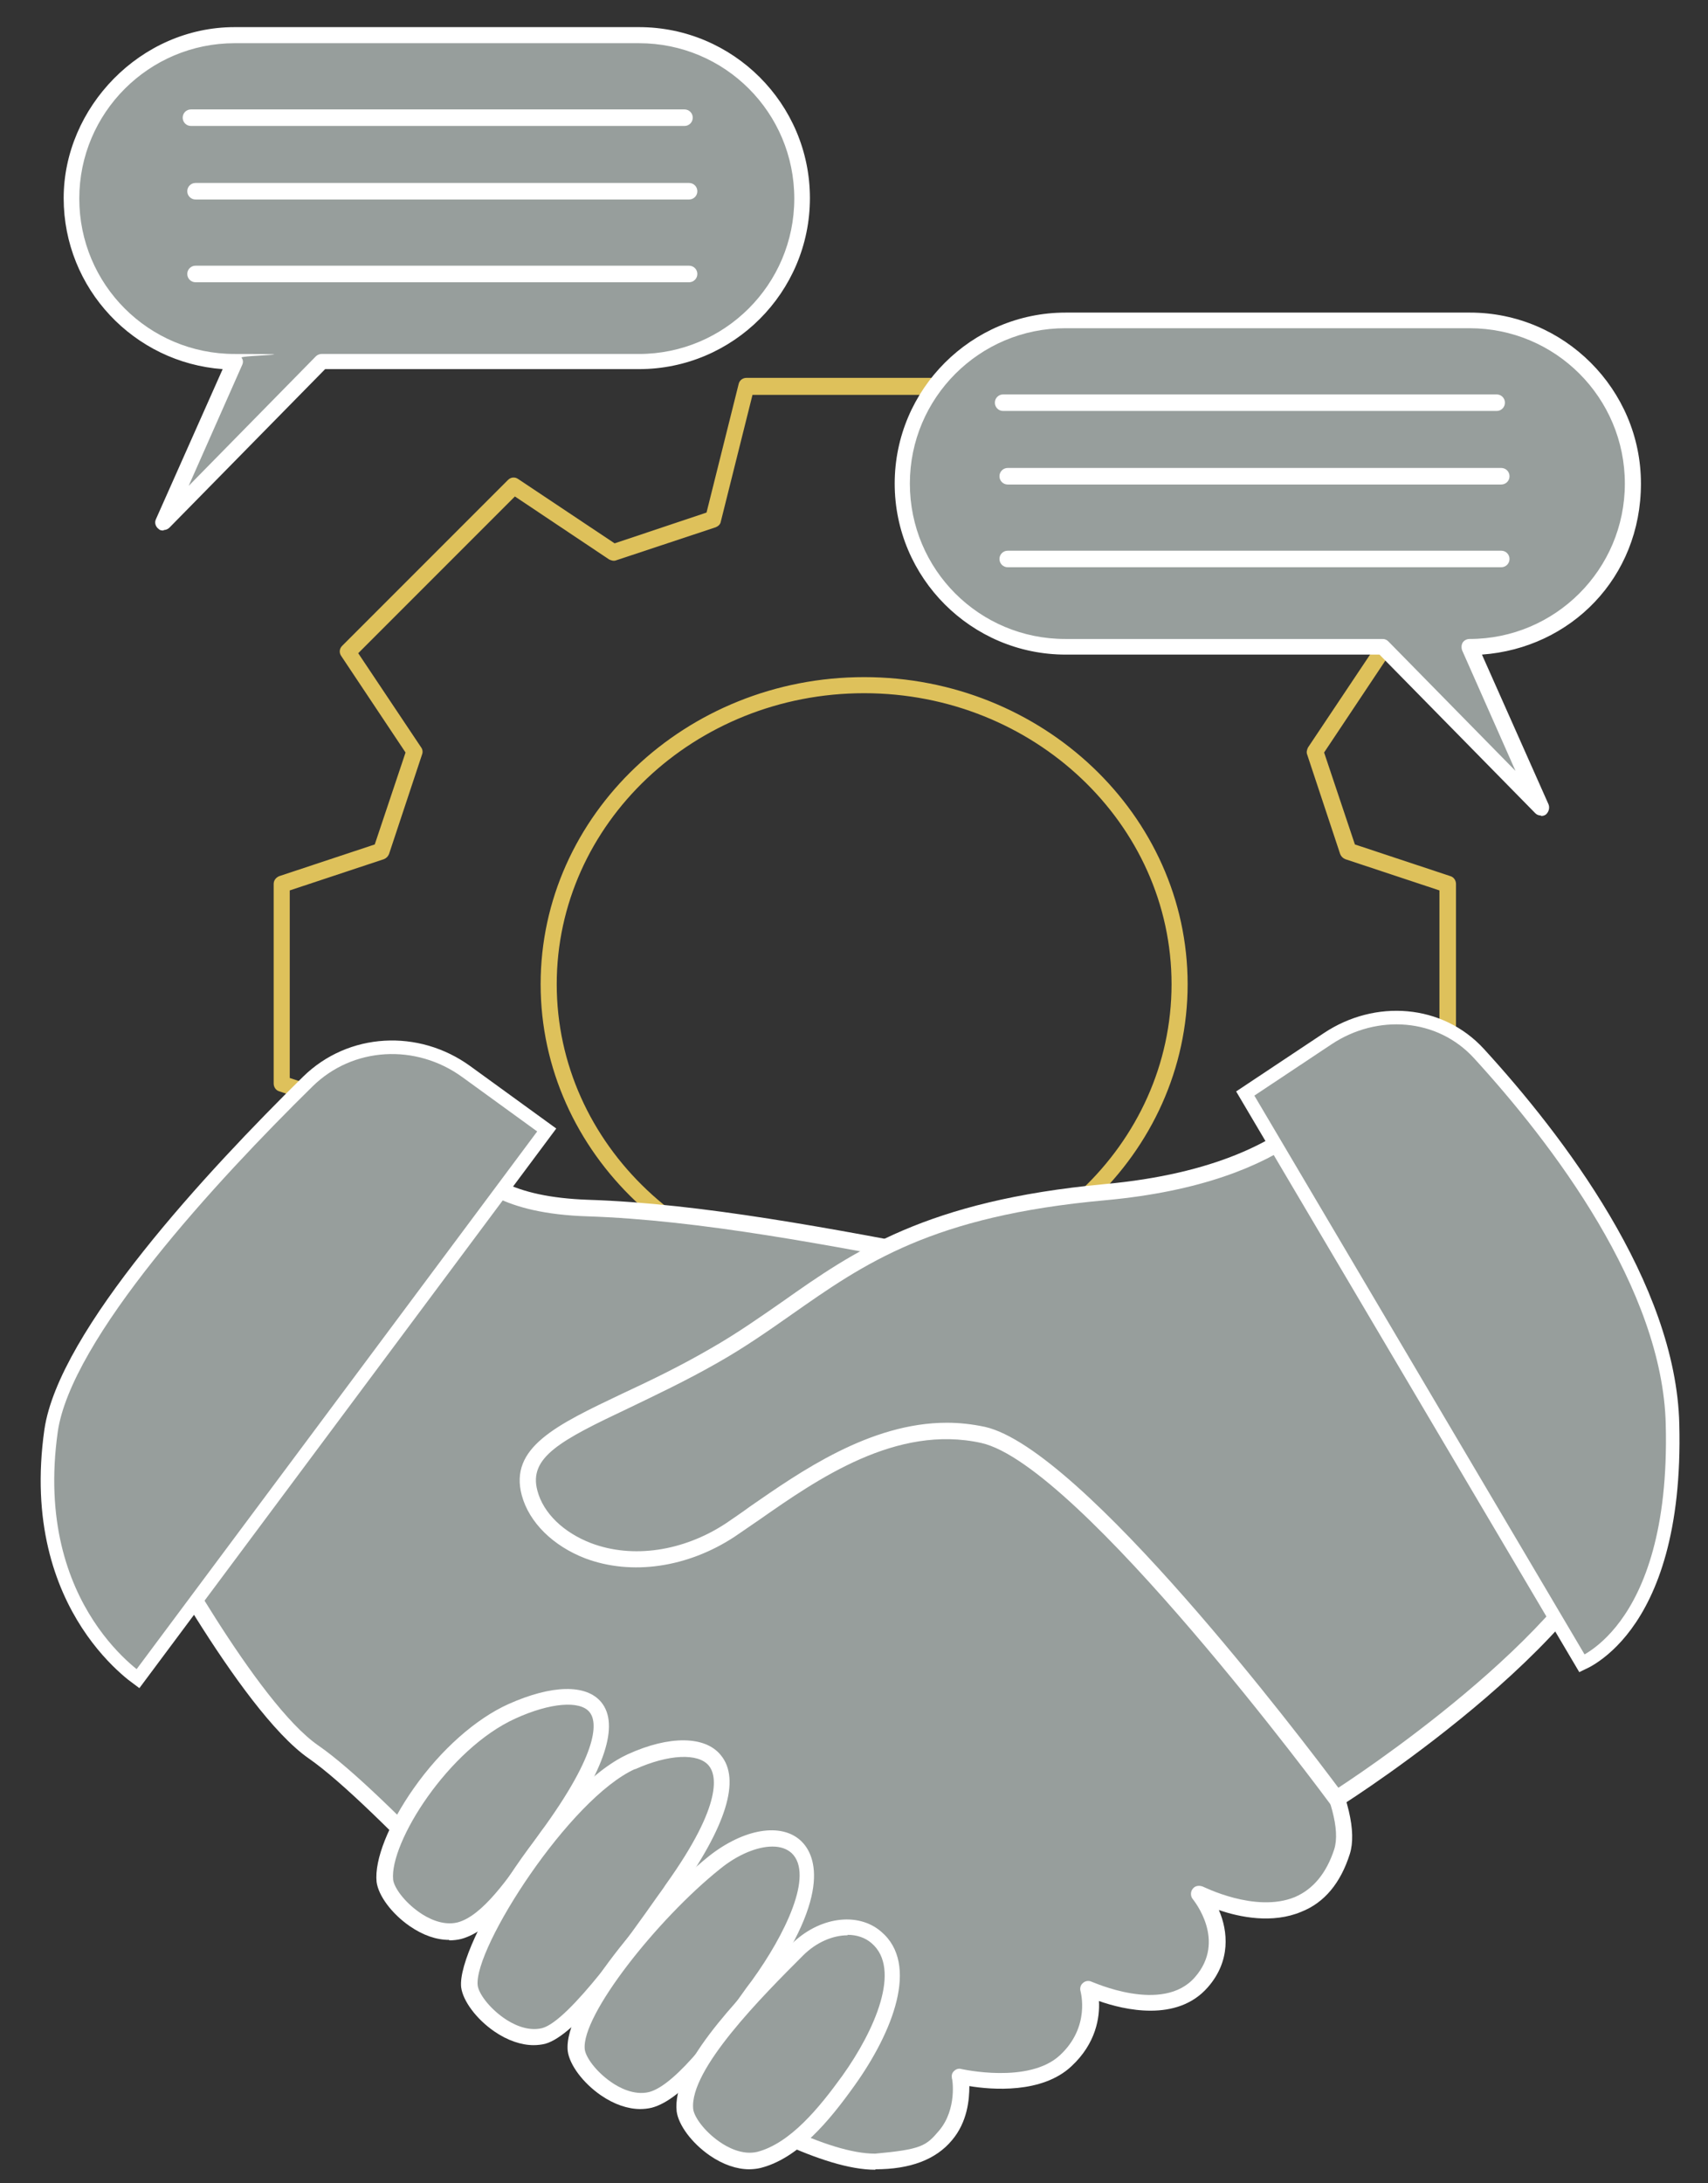 <?xml version="1.0" encoding="UTF-8"?> <svg xmlns="http://www.w3.org/2000/svg" width="126" height="161" viewBox="0 0 126 161" fill="none"><rect x="0" y="0" width="126" height="161" fill="#333333" stroke="none"/><path d="M72.494 117.254H55.036C54.697 117.254 54.426 116.983 54.426 116.644V109.661L45.273 105.085L38.222 109.796C37.985 109.966 37.68 109.932 37.477 109.729L25.239 97.491C25.036 97.288 25.002 96.983 25.172 96.746L29.917 89.627L27.646 82.847L20.595 80.474C20.358 80.407 20.189 80.169 20.189 79.898V65.186C20.189 64.915 20.358 64.712 20.595 64.61L27.646 62.271L29.917 55.491L25.172 48.373C25.002 48.136 25.036 47.83 25.239 47.627L37.477 35.39C37.68 35.186 37.985 35.152 38.222 35.322L45.341 40.068L52.121 37.797L54.494 28.305C54.561 28.034 54.799 27.864 55.07 27.864H72.528C72.799 27.864 73.036 28.034 73.104 28.305L75.477 37.797L82.256 40.068L89.375 35.322C89.612 35.152 89.917 35.186 90.121 35.39L102.358 47.627C102.561 47.83 102.595 48.136 102.426 48.373L97.68 55.491L99.951 62.271L107.002 64.61C107.239 64.678 107.409 64.915 107.409 65.186V79.898C107.409 80.169 107.239 80.373 107.002 80.474L99.951 82.847L97.68 89.627L102.426 96.746C102.595 96.983 102.561 97.288 102.358 97.491L90.121 109.729C89.917 109.932 89.612 109.966 89.375 109.796L82.324 105.085L73.171 109.661V116.644C73.171 116.983 72.9 117.254 72.561 117.254H72.494ZM55.612 116.068H71.883V109.322C71.883 109.085 72.019 108.881 72.222 108.78L82.019 103.864C82.222 103.763 82.426 103.796 82.629 103.898L89.578 108.542L101.138 96.983L96.494 90.034C96.392 89.898 96.358 89.695 96.426 89.525L98.866 82.169C98.934 82 99.07 81.864 99.239 81.796L106.188 79.491V65.661L99.239 63.356C99.07 63.288 98.934 63.152 98.866 62.983L96.426 55.627C96.358 55.458 96.426 55.254 96.494 55.118L101.138 48.169L89.578 36.61L82.629 41.254C82.494 41.356 82.29 41.39 82.121 41.322L74.765 38.881C74.561 38.813 74.426 38.644 74.392 38.474L72.053 29.119H55.511L53.172 38.474C53.138 38.678 52.968 38.813 52.799 38.881L45.443 41.322C45.273 41.39 45.07 41.322 44.934 41.254L37.985 36.61L26.426 48.169L31.07 55.118C31.172 55.254 31.205 55.458 31.138 55.627L28.697 62.983C28.629 63.152 28.494 63.288 28.324 63.356L21.375 65.661V79.491L28.324 81.796C28.494 81.864 28.629 82 28.697 82.169L31.138 89.525C31.205 89.695 31.138 89.898 31.07 90.034L26.426 96.983L37.985 108.542L44.934 103.898C45.104 103.796 45.341 103.763 45.544 103.864L55.341 108.78C55.544 108.881 55.68 109.085 55.68 109.322V116.068H55.612ZM63.748 95.22C50.595 95.22 39.883 85.051 39.883 72.576C39.883 60.102 50.595 49.932 63.748 49.932C76.9 49.932 87.612 60.102 87.612 72.576C87.612 85.051 76.9 95.22 63.748 95.22ZM63.748 51.118C51.239 51.118 41.07 60.746 41.07 72.576C41.07 84.407 51.239 94.034 63.748 94.034C76.256 94.034 86.426 84.407 86.426 72.576C86.426 60.746 76.256 51.118 63.748 51.118Z" fill="#DEC15B"></path><path d="M81.07 94.915C69.409 92.983 55.002 89.458 43.341 89.085C31.68 88.712 35.544 82.068 27.782 84.034C19.985 85.966 10.29 110.881 10.29 110.881C10.29 110.881 18.087 125.661 23.137 129.153C28.188 132.644 40.256 146.271 40.256 146.271C40.256 146.271 57.205 159.39 64.595 159.39C71.985 159.39 70.866 153.119 70.866 153.119C70.866 153.119 76.087 154.339 78.663 151.966C81.239 149.559 80.358 146.644 80.358 146.644C80.358 146.644 85.985 149.288 88.697 146.169C91.409 143.051 88.527 139.627 88.527 139.627C88.527 139.627 96.697 143.898 99.036 136.508C101.375 129.119 76.866 100.712 76.866 100.712L81.138 94.881L81.07 94.915Z" fill="#979E9C"></path><path d="M64.561 160C57.036 160 40.561 147.288 39.849 146.746C39.849 146.746 39.782 146.712 39.782 146.678C39.646 146.542 27.714 133.085 22.765 129.661C17.646 126.102 10.053 111.763 9.748 111.153C9.68 111.017 9.646 110.814 9.748 110.644C10.155 109.627 19.68 85.424 27.68 83.424C31.748 82.407 32.968 83.627 34.392 85.085C35.816 86.508 37.578 88.271 43.409 88.475C51.782 88.746 61.409 90.61 70.697 92.373C74.392 93.085 77.883 93.763 81.205 94.305C81.409 94.339 81.578 94.475 81.646 94.678C81.714 94.881 81.68 95.085 81.578 95.254L77.578 100.712C78.9 102.271 84.222 108.576 89.273 115.525C97.138 126.339 100.595 133.458 99.578 136.712C98.9 138.848 97.714 140.305 95.985 140.983C93.883 141.864 91.477 141.39 89.917 140.848C90.595 142.407 90.799 144.61 89.104 146.542C86.832 149.153 82.9 148.203 81.07 147.559C81.138 148.746 80.866 150.678 79.036 152.373C76.866 154.407 73.138 154.102 71.51 153.831C71.51 154.814 71.375 156.475 70.222 157.831C69.036 159.254 67.138 159.966 64.595 159.966L64.561 160ZM40.629 145.831C41.578 146.576 57.646 158.814 64.561 158.814C68 158.5 68.324 158.237 69.273 157.119C70.629 155.525 70.256 153.254 70.222 153.254C70.189 153.051 70.222 152.848 70.392 152.712C70.527 152.576 70.731 152.509 70.934 152.576C70.968 152.576 75.883 153.695 78.189 151.559C80.46 149.458 79.714 146.881 79.714 146.848C79.646 146.61 79.714 146.373 79.883 146.237C80.053 146.068 80.324 146.034 80.528 146.136C80.595 146.136 85.782 148.542 88.155 145.797C90.494 143.119 88.087 140.17 87.985 140.034C87.816 139.831 87.816 139.492 87.985 139.288C88.155 139.051 88.46 139.017 88.731 139.119C88.765 139.119 92.595 141.085 95.51 139.898C96.866 139.322 97.85 138.136 98.426 136.373C100.256 130.576 83.138 108.983 76.358 101.153C76.189 100.949 76.155 100.644 76.358 100.407L80.053 95.356C77.002 94.847 73.816 94.237 70.46 93.593C61.205 91.831 51.646 89.966 43.341 89.695C37.036 89.492 35.036 87.458 33.544 85.966C32.222 84.644 31.375 83.763 27.951 84.644C24.934 85.39 21.036 90.203 16.663 98.508C13.68 104.136 11.443 109.661 10.968 110.881C11.985 112.814 18.968 125.593 23.477 128.712C28.46 132.136 39.782 144.881 40.663 145.898L40.629 145.831Z" fill="white"></path><path d="M22.7 79.763C25.863 76.652 30.787 76.402 34.399 79.023L40.332 83.327L10.177 123.79C9.95 123.624 9.631 123.376 9.255 123.041C8.473 122.343 7.445 121.272 6.476 119.786C4.542 116.821 2.821 112.18 3.769 105.495C4.019 103.766 4.868 101.727 6.144 99.508C7.415 97.297 9.092 94.941 10.962 92.588C14.703 87.88 19.193 83.212 22.7 79.763Z" fill="#979E9C" stroke="white"></path><path d="M37.782 126.169C32.629 128.508 28.087 135.695 28.392 138.678C28.561 140.169 31.443 142.983 33.85 142.339C36.29 141.695 38.562 137.898 40.595 135.017C47.985 124.712 42.901 123.83 37.748 126.169H37.782Z" fill="#979E9C"></path><path d="M33.137 143.051C32.188 143.051 31.205 142.712 30.222 142.034C28.9 141.119 27.917 139.797 27.782 138.78C27.612 137.153 28.663 134.509 30.527 131.865C32.527 129.017 35.103 126.746 37.51 125.661C40.697 124.237 43.239 124.17 44.358 125.526C45.714 127.187 44.629 130.509 41.103 135.424C40.764 135.865 40.459 136.339 40.12 136.848C38.222 139.559 36.29 142.373 34.019 142.983C33.748 143.051 33.443 143.085 33.137 143.085V143.051ZM38.053 126.712C33.07 128.949 28.731 135.898 29.002 138.61C29.07 139.187 29.815 140.237 30.934 141.017C31.51 141.424 32.629 142.034 33.748 141.763C35.578 141.288 37.476 138.542 39.171 136.102C39.51 135.627 39.849 135.119 40.188 134.678C44.493 128.678 43.951 126.78 43.476 126.237C42.764 125.39 40.595 125.559 38.053 126.712Z" fill="white"></path><path d="M46.595 129.898C41.442 132.237 34.29 143.491 34.629 146.475C34.798 147.966 37.68 150.78 40.086 150.136C42.527 149.491 47.51 142.169 49.578 139.322C56.968 129.017 51.747 127.593 46.595 129.898Z" fill="#979E9C"></path><path d="M39.375 150.813C38.459 150.813 37.443 150.474 36.459 149.796C35.137 148.881 34.154 147.559 34.019 146.542C33.68 143.322 40.968 131.796 46.324 129.356C49.375 127.966 52.019 128 53.171 129.424C54.663 131.22 53.578 134.678 50.019 139.661C49.815 139.932 49.612 140.237 49.375 140.576C46.12 145.152 42.425 150.102 40.222 150.712C39.951 150.779 39.646 150.813 39.341 150.813H39.375ZM46.866 130.441C42.019 132.61 34.934 143.661 35.239 146.407C35.307 146.983 36.053 148.034 37.171 148.813C37.748 149.22 38.866 149.83 39.985 149.559C41.985 149.051 46.527 142.644 48.459 139.898C48.697 139.559 48.934 139.254 49.103 138.983C53.476 132.881 52.798 130.813 52.29 130.203C51.51 129.254 49.307 129.356 46.832 130.474L46.866 130.441Z" fill="white"></path><path d="M52.697 137.356C48.29 140.881 42.188 148.203 42.493 151.187C42.663 152.678 45.544 155.492 47.951 154.848C50.392 154.203 53.816 149.22 55.883 146.373C63.273 136.068 57.748 133.288 52.663 137.356H52.697Z" fill="#979E9C"></path><path d="M47.239 155.525C46.324 155.525 45.307 155.186 44.324 154.508C43.002 153.593 42.019 152.271 41.883 151.254C41.51 147.932 47.917 140.407 52.29 136.881C54.866 134.847 57.646 134.373 59.104 135.763C60.019 136.644 61.578 139.424 56.324 146.712L55.951 147.254C53.104 151.22 50.392 154.813 48.087 155.424C47.815 155.491 47.51 155.525 47.205 155.525H47.239ZM56.968 136.169C55.883 136.169 54.426 136.746 53.104 137.83C48.527 141.491 42.866 148.61 43.138 151.119C43.205 151.695 43.951 152.746 45.07 153.525C45.646 153.932 46.765 154.542 47.883 154.271C49.951 153.729 53.171 149.254 55.07 146.576L55.477 146.034C57.883 142.712 60.087 138.237 58.392 136.644C58.053 136.339 57.578 136.169 57.002 136.169H56.968Z" fill="white"></path><path d="M58.798 143.797C54.798 147.797 50.222 152.61 50.527 155.593C50.697 157.085 53.578 159.899 55.985 159.254C58.425 158.61 60.527 156.271 62.561 153.39C69.951 143.085 62.832 139.695 58.764 143.763L58.798 143.797Z" fill="#979E9C"></path><path d="M55.273 159.966C54.358 159.966 53.341 159.627 52.358 158.949C51.036 158.034 50.053 156.712 49.917 155.695C49.578 152.475 53.883 147.865 58.358 143.39C60.392 141.356 63.273 140.949 65.002 142.441C67.849 144.848 65.849 149.865 63.036 153.797C61.171 156.407 58.9 159.153 56.121 159.865C55.849 159.932 55.544 159.966 55.239 159.966H55.273ZM62.527 142.712C61.443 142.712 60.222 143.22 59.239 144.204C56.29 147.153 50.833 152.61 51.138 155.526C51.205 156.102 51.951 157.153 53.07 157.932C53.646 158.339 54.765 158.949 55.883 158.678C58.29 158.034 60.392 155.492 62.154 153.051C64.527 149.729 66.527 145.187 64.29 143.288C63.816 142.881 63.205 142.678 62.527 142.678V142.712Z" fill="white"></path><path d="M98.595 132.644C98.595 132.644 118.832 119.796 119.985 110.068C121.137 100.339 100.154 77.39 100.154 77.39C100.154 77.39 98.595 86.339 81.476 87.898C64.358 89.457 60.866 95.288 52.697 99.966C44.527 104.644 37.917 105.796 39.069 110.068C40.222 114.339 47.307 117.085 53.849 112.779C57.985 110.068 65.002 104.068 72.527 105.763C80.052 107.457 98.595 132.61 98.595 132.61V132.644Z" fill="#979E9C"></path><path d="M98.595 133.254C98.426 133.254 98.222 133.187 98.121 133.017C97.951 132.78 79.646 108.034 72.392 106.407C66.121 105.017 60.29 109.085 56.019 112.068C55.375 112.509 54.731 112.949 54.188 113.322C50.731 115.593 46.595 116.203 43.172 114.915C40.799 114 39.036 112.271 38.493 110.271C37.544 106.746 41.036 105.085 45.883 102.78C47.849 101.864 50.053 100.814 52.392 99.458C54.358 98.339 56.087 97.119 57.748 95.966C62.934 92.305 68.324 88.542 81.443 87.322C97.917 85.831 99.578 77.39 99.578 77.322C99.612 77.085 99.782 76.915 99.985 76.847C100.188 76.78 100.426 76.847 100.595 77.017C101.477 77.966 121.782 100.271 120.595 110.17C119.409 120.068 99.748 132.644 98.934 133.153C98.832 133.22 98.731 133.254 98.629 133.254H98.595ZM69.85 104.915C70.765 104.915 71.714 105.017 72.663 105.22C79.85 106.848 96.121 128.339 98.731 131.831C101.748 129.864 118.358 118.542 119.409 110C120.426 101.627 104.019 82.644 100.426 78.576C99.409 81.085 95.578 87.22 81.544 88.508C68.731 89.661 63.748 93.186 58.426 96.915C56.731 98.102 55.002 99.322 52.968 100.475C50.595 101.831 48.358 102.881 46.392 103.831C41.375 106.203 38.968 107.458 39.646 109.932C40.087 111.593 41.578 113.017 43.612 113.797C46.663 114.949 50.392 114.407 53.544 112.339C54.087 111.966 54.697 111.559 55.341 111.085C58.968 108.576 64.155 104.915 69.85 104.915Z" fill="white"></path><path d="M97.945 76.594C101.53 74.211 106.231 74.555 109.101 77.689C111.981 80.835 115.499 85.117 118.325 89.899C121.154 94.688 123.264 99.938 123.383 105.029V105.03C123.585 112.913 121.757 117.364 119.939 119.831C119.028 121.067 118.112 121.816 117.434 122.254C117.14 122.444 116.888 122.573 116.703 122.66L91.863 80.638L97.945 76.594Z" fill="#979E9C" stroke="white"></path><path d="M78.578 47.661H102.002L113.663 59.526L108.409 47.661C115.053 47.661 120.443 42.271 120.443 35.627C120.443 28.983 115.053 23.593 108.409 23.593H78.578C71.934 23.593 66.544 28.983 66.544 35.627C66.544 42.271 71.934 47.661 78.578 47.661Z" fill="#979E9C"></path><path d="M113.663 60.136C113.493 60.136 113.358 60.068 113.256 59.966L101.765 48.271H78.612C71.663 48.271 66.002 42.61 66.002 35.661C66.002 28.712 71.663 23.051 78.612 23.051H108.443C115.392 23.051 121.053 28.712 121.053 35.661C121.053 42.61 115.866 47.797 109.324 48.271L114.239 59.322C114.341 59.593 114.239 59.898 114.036 60.068C113.934 60.136 113.832 60.17 113.697 60.17L113.663 60.136ZM78.578 24.204C72.273 24.204 67.121 29.322 67.121 35.661C67.121 42 72.239 47.119 78.578 47.119H102.002C102.171 47.119 102.307 47.187 102.409 47.288L111.799 56.848L107.866 47.966C107.799 47.797 107.799 47.559 107.9 47.39C108.002 47.221 108.205 47.119 108.409 47.119C114.714 47.119 119.866 42 119.866 35.661C119.866 29.322 114.748 24.204 108.409 24.204H78.578Z" fill="white"></path><path d="M110.409 30.305H74.002C73.663 30.305 73.392 30.034 73.392 29.695C73.392 29.356 73.663 29.085 74.002 29.085H110.409C110.748 29.085 111.019 29.356 111.019 29.695C111.019 30.034 110.748 30.305 110.409 30.305Z" fill="white"></path><path d="M110.747 35.729H74.341C74.002 35.729 73.731 35.458 73.731 35.119C73.731 34.78 74.002 34.508 74.341 34.508H110.747C111.086 34.508 111.358 34.78 111.358 35.119C111.358 35.458 111.086 35.729 110.747 35.729Z" fill="white"></path><path d="M110.747 41.83H74.341C74.002 41.83 73.731 41.559 73.731 41.22C73.731 40.881 74.002 40.61 74.341 40.61H110.747C111.086 40.61 111.358 40.881 111.358 41.22C111.358 41.559 111.086 41.83 110.747 41.83Z" fill="white"></path><path d="M47.137 26.644H23.714L12.053 38.508L17.307 26.644C10.663 26.644 5.273 21.254 5.273 14.61C5.273 7.966 10.663 2.576 17.307 2.576H47.137C53.781 2.576 59.171 7.966 59.171 14.61C59.171 21.254 53.781 26.644 47.137 26.644Z" fill="#979E9C"></path><path d="M12.053 39.119C11.951 39.119 11.815 39.119 11.714 39.017C11.476 38.847 11.375 38.542 11.51 38.271L16.426 27.22C9.883 26.746 4.697 21.288 4.697 14.61C4.697 7.932 10.358 2 17.307 2H47.138C54.087 2 59.748 7.661 59.748 14.61C59.748 21.559 54.087 27.22 47.138 27.22H23.985L12.493 38.915C12.392 39.017 12.222 39.085 12.087 39.085L12.053 39.119ZM17.307 3.186C11.002 3.186 5.849 8.305 5.849 14.644C5.849 20.983 10.968 26.102 17.307 26.102C23.646 26.102 17.68 26.203 17.815 26.373C17.951 26.542 17.951 26.746 17.849 26.949L13.917 35.831L23.307 26.271C23.409 26.169 23.578 26.102 23.714 26.102H47.138C53.443 26.102 58.595 20.983 58.595 14.644C58.595 8.305 53.476 3.186 47.138 3.186H17.307Z" fill="white"></path><path d="M50.493 9.288H14.087C13.748 9.288 13.477 9.017 13.477 8.678C13.477 8.339 13.748 8.068 14.087 8.068H50.493C50.833 8.068 51.104 8.339 51.104 8.678C51.104 9.017 50.833 9.288 50.493 9.288Z" fill="white"></path><path d="M50.832 14.712H14.426C14.087 14.712 13.815 14.441 13.815 14.102C13.815 13.763 14.087 13.492 14.426 13.492H50.832C51.171 13.492 51.443 13.763 51.443 14.102C51.443 14.441 51.171 14.712 50.832 14.712Z" fill="white"></path><path d="M50.832 20.814H14.426C14.087 20.814 13.815 20.542 13.815 20.203C13.815 19.864 14.087 19.593 14.426 19.593H50.832C51.171 19.593 51.443 19.864 51.443 20.203C51.443 20.542 51.171 20.814 50.832 20.814Z" fill="white"></path></svg> 